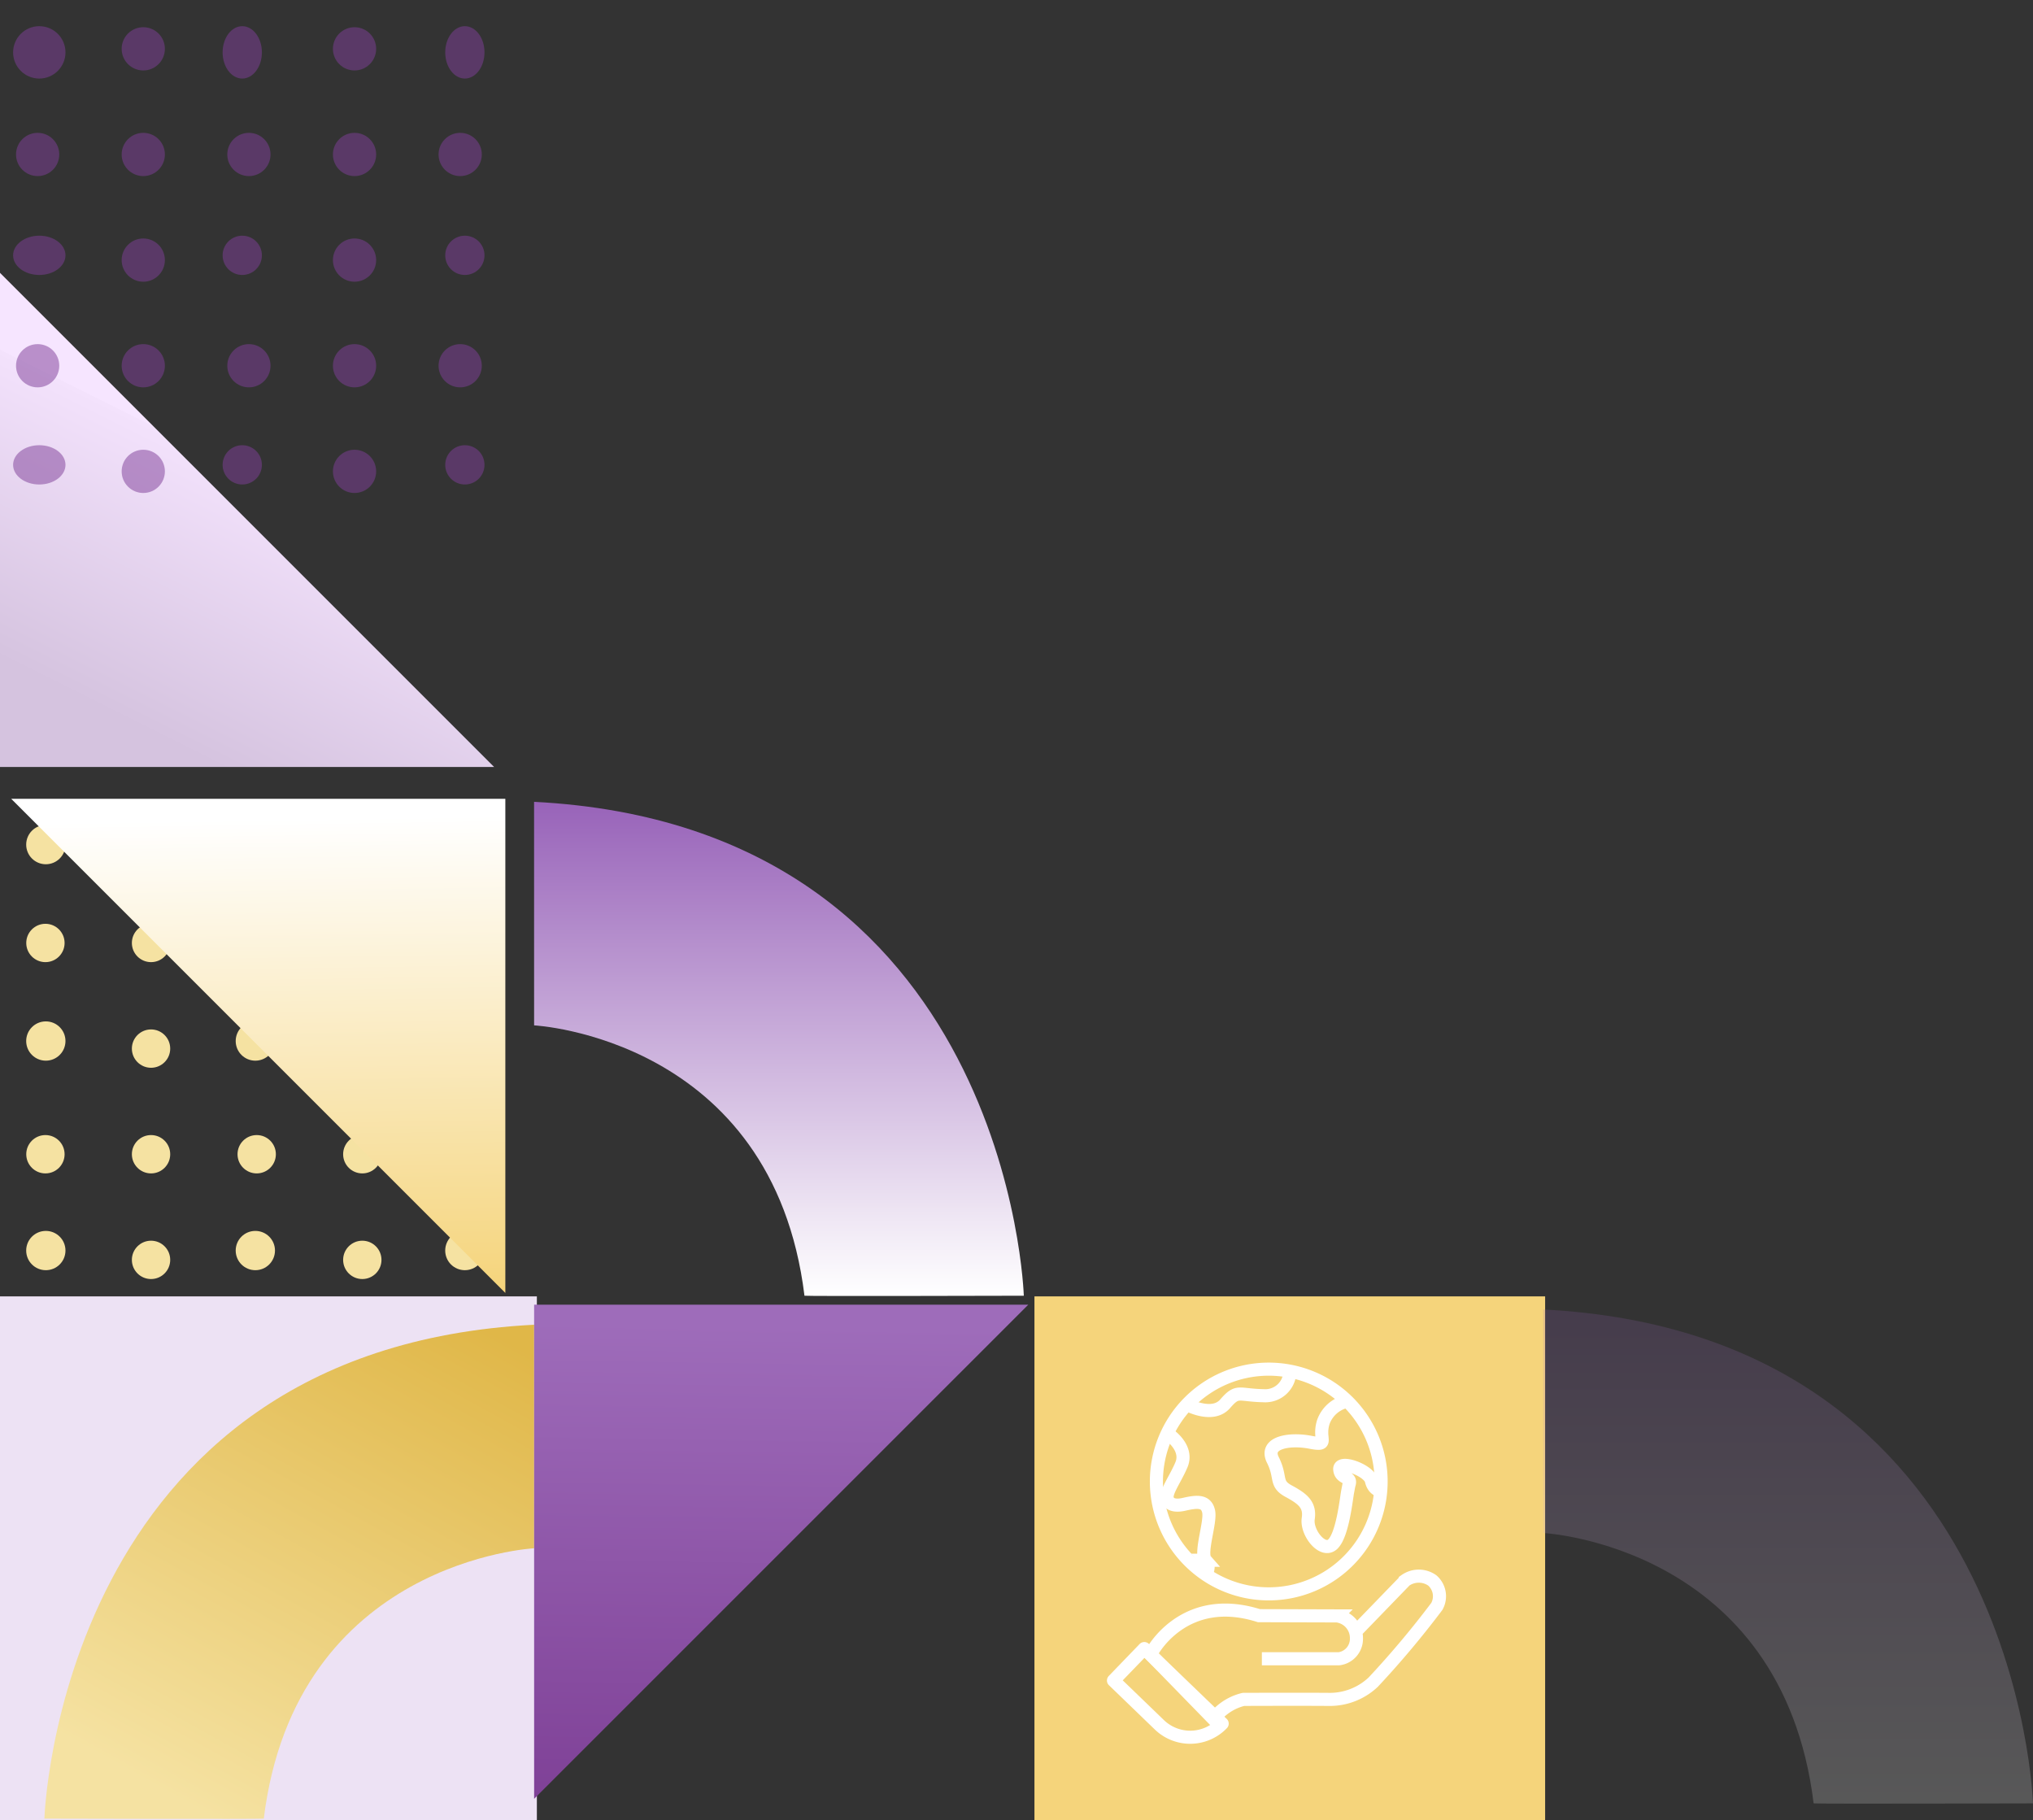 <svg xmlns="http://www.w3.org/2000/svg" xmlns:xlink="http://www.w3.org/1999/xlink" width="155.258" height="139" viewBox="0 0 155.258 139">
  <rect x="0" y="0" width="155.258" height="139" fill="#333333" stroke="none"/>
  <defs>
    <clipPath id="clip-path">
      <rect id="Rectangle_1121" data-name="Rectangle 1121" width="40" height="39" transform="translate(0 0.329)" fill="#f5e2a2"/>
    </clipPath>
    <linearGradient id="linear-gradient" x1="0.891" x2="0.344" y2="1" gradientUnits="objectBoundingBox">
      <stop offset="0" stop-color="#e0b748"/>
      <stop offset="1" stop-color="#f5e2a2"/>
    </linearGradient>
    <linearGradient id="linear-gradient-2" x1="0.5" x2="0.5" y2="1" gradientUnits="objectBoundingBox">
      <stop offset="0" stop-color="#9863b9"/>
      <stop offset="1" stop-color="#fff"/>
    </linearGradient>
    <linearGradient id="linear-gradient-4" x1="0.157" y1="1" x2="0.172" y2="0.036" gradientUnits="objectBoundingBox">
      <stop offset="0" stop-color="#7f4197"/>
      <stop offset="1" stop-color="#9e6cba"/>
    </linearGradient>
    <linearGradient id="linear-gradient-5" x1="0.843" y1="1" x2="0.828" y2="0.036" gradientUnits="objectBoundingBox">
      <stop offset="0" stop-color="#f5d47b"/>
      <stop offset="1" stop-color="#fff"/>
    </linearGradient>
    <linearGradient id="linear-gradient-6" x1="0.439" y1="1" x2="0.689" y2="0.5" gradientUnits="objectBoundingBox">
      <stop offset="0" stop-color="#d5c3df"/>
      <stop offset="1" stop-color="#f3e2fc"/>
      <stop offset="1" stop-color="#f6e5ff"/>
    </linearGradient>
    <clipPath id="clip-path-2">
      <rect id="Rectangle_1093" data-name="Rectangle 1093" width="40" height="39" transform="translate(0 0.089)" fill="#9863b9"/>
    </clipPath>
  </defs>
  <g id="Group_1803" data-name="Group 1803" transform="translate(0 -0.089)">
    <g id="Mask_Group_167" data-name="Mask Group 167" transform="translate(0 60.76)" clip-path="url(#clip-path)">
      <circle id="Ellipse_157" data-name="Ellipse 157" cx="1.5" cy="1.5" r="1.5" transform="translate(34 33.329)" fill="#f5e2a2"/>
      <circle id="Ellipse_158" data-name="Ellipse 158" cx="1.5" cy="1.5" r="1.5" transform="translate(18 33.329)" fill="#f5e2a2"/>
      <circle id="Ellipse_159" data-name="Ellipse 159" cx="1.464" cy="1.464" r="1.464" transform="translate(26.205 34.077)" fill="#f5e2a2"/>
      <circle id="Ellipse_160" data-name="Ellipse 160" cx="1.464" cy="1.464" r="1.464" transform="translate(10.071 34.077)" fill="#f5e2a2"/>
      <circle id="Ellipse_161" data-name="Ellipse 161" cx="1.5" cy="1.5" r="1.5" transform="translate(2 33.329)" fill="#f5e2a2"/>
      <circle id="Ellipse_162" data-name="Ellipse 162" cx="1.5" cy="1.5" r="1.5" transform="translate(34 17.329)" fill="#f5e2a2"/>
      <circle id="Ellipse_163" data-name="Ellipse 163" cx="1.5" cy="1.5" r="1.5" transform="translate(18 17.329)" fill="#f5e2a2"/>
      <circle id="Ellipse_164" data-name="Ellipse 164" cx="1.464" cy="1.464" r="1.464" transform="translate(26.205 17.943)" fill="#f5e2a2"/>
      <circle id="Ellipse_165" data-name="Ellipse 165" cx="1.464" cy="1.464" r="1.464" transform="translate(10.071 17.943)" fill="#f5e2a2"/>
      <circle id="Ellipse_166" data-name="Ellipse 166" cx="1.5" cy="1.5" r="1.5" transform="translate(2 17.329)" fill="#f5e2a2"/>
      <circle id="Ellipse_167" data-name="Ellipse 167" cx="1.464" cy="1.464" r="1.464" transform="translate(34.273 26.01)" fill="#f5e2a2"/>
      <circle id="Ellipse_168" data-name="Ellipse 168" cx="1.464" cy="1.464" r="1.464" transform="translate(18.14 26.01)" fill="#f5e2a2"/>
      <circle id="Ellipse_169" data-name="Ellipse 169" cx="1.464" cy="1.464" r="1.464" transform="translate(26.205 26.01)" fill="#f5e2a2"/>
      <circle id="Ellipse_170" data-name="Ellipse 170" cx="1.464" cy="1.464" r="1.464" transform="translate(10.071 26.01)" fill="#f5e2a2"/>
      <circle id="Ellipse_171" data-name="Ellipse 171" cx="1.464" cy="1.464" r="1.464" transform="translate(2.005 26.01)" fill="#f5e2a2"/>
      <circle id="Ellipse_172" data-name="Ellipse 172" cx="1.464" cy="1.464" r="1.464" transform="translate(34.273 9.876)" fill="#f5e2a2"/>
      <circle id="Ellipse_173" data-name="Ellipse 173" cx="1.464" cy="1.464" r="1.464" transform="translate(18.14 9.876)" fill="#f5e2a2"/>
      <circle id="Ellipse_174" data-name="Ellipse 174" cx="1.464" cy="1.464" r="1.464" transform="translate(26.205 9.876)" fill="#f5e2a2"/>
      <circle id="Ellipse_175" data-name="Ellipse 175" cx="1.464" cy="1.464" r="1.464" transform="translate(10.071 9.876)" fill="#f5e2a2"/>
      <circle id="Ellipse_176" data-name="Ellipse 176" cx="1.464" cy="1.464" r="1.464" transform="translate(2.005 9.876)" fill="#f5e2a2"/>
      <circle id="Ellipse_177" data-name="Ellipse 177" cx="1.5" cy="1.5" r="1.5" transform="translate(34 2.329)" fill="#f5e2a2"/>
      <circle id="Ellipse_178" data-name="Ellipse 178" cx="1.5" cy="1.5" r="1.5" transform="translate(18 2.329)" fill="#f5e2a2"/>
      <circle id="Ellipse_179" data-name="Ellipse 179" cx="1.464" cy="1.464" r="1.464" transform="translate(26.205 1.809)" fill="#f5e2a2"/>
      <circle id="Ellipse_180" data-name="Ellipse 180" cx="1.464" cy="1.464" r="1.464" transform="translate(10.071 1.809)" fill="#f5e2a2"/>
      <circle id="Ellipse_181" data-name="Ellipse 181" cx="1.5" cy="1.5" r="1.5" transform="translate(2 2.329)" fill="#f5e2a2"/>
    </g>
    <g id="Group_1802" data-name="Group 1802">
      <rect id="Rectangle_1089" data-name="Rectangle 1089" width="39" height="40" transform="translate(79 99.089)" fill="#f5d47b"/>
      <rect id="Rectangle_1120" data-name="Rectangle 1120" width="41" height="40" transform="translate(0 99.089)" fill="#ede2f4"/>
      <path id="Path_76004" data-name="Path 76004" d="M-23187.2,5477.873s-18.223.929-20.645,20.646c-.027.046-16.754,0-16.754,0s1.066-35.867,37.4-37.717Z" transform="translate(23227.99 -5359.547)" fill="url(#linear-gradient)"/>
      <path id="Path_76008" data-name="Path 76008" d="M-23224.6,5477.873s18.223.929,20.648,20.646c.027.045,16.75,0,16.75,0s-1.062-35.867-37.4-37.717Z" transform="translate(23265.389 -5399.48)" fill="url(#linear-gradient-2)"/>
      <path id="Path_76173" data-name="Path 76173" d="M-23224.6,5477.873s18.223.929,20.648,20.646c.027.045,16.75,0,16.75,0s-1.062-35.867-37.4-37.717Z" transform="translate(23342.457 -5360.713)" opacity="0.181" fill="url(#linear-gradient-2)"/>
      <path id="Path_76005" data-name="Path 76005" d="M-23170.137,5346v37.736L-23132.4,5346Z" transform="translate(23210.928 -5246.277)" fill="url(#linear-gradient-4)"/>
      <path id="Path_76058" data-name="Path 76058" d="M-23132.4,5346v37.736l-37.736-37.736Z" transform="translate(23170.992 -5284.91)" fill="url(#linear-gradient-5)"/>
      <path id="Path_76059" data-name="Path 76059" d="M-23170.137,5383.736V5346l37.736,37.737Z" transform="translate(23170.137 -5325.075)" fill="url(#linear-gradient-6)"/>
      <g id="Mask_Group_157" data-name="Mask Group 157" opacity="0.515" clip-path="url(#clip-path-2)">
        <g id="Group_1717" data-name="Group 1717" transform="translate(1.224 2.167)">
          <ellipse id="Ellipse_81" data-name="Ellipse 81" cx="2" cy="1.5" rx="2" ry="1.5" transform="translate(-0.223 31.921)" fill="#7e3f98"/>
          <circle id="Ellipse_82" data-name="Ellipse 82" cx="1.5" cy="1.5" r="1.5" transform="translate(15.777 31.921)" fill="#7e3f98"/>
          <circle id="Ellipse_83" data-name="Ellipse 83" cx="1.651" cy="1.651" r="1.651" transform="translate(8.067 32.268)" fill="#7e3f98"/>
          <circle id="Ellipse_84" data-name="Ellipse 84" cx="1.651" cy="1.651" r="1.651" transform="translate(24.201 32.268)" fill="#7e3f98"/>
          <circle id="Ellipse_85" data-name="Ellipse 85" cx="1.5" cy="1.5" r="1.5" transform="translate(32.777 31.921)" fill="#7e3f98"/>
          <ellipse id="Ellipse_86" data-name="Ellipse 86" cx="2" cy="1.5" rx="2" ry="1.5" transform="translate(-0.223 15.921)" fill="#7e3f98"/>
          <circle id="Ellipse_87" data-name="Ellipse 87" cx="1.5" cy="1.5" r="1.5" transform="translate(15.777 15.921)" fill="#7e3f98"/>
          <circle id="Ellipse_88" data-name="Ellipse 88" cx="1.651" cy="1.651" r="1.651" transform="translate(8.067 16.134)" fill="#7e3f98"/>
          <circle id="Ellipse_89" data-name="Ellipse 89" cx="1.651" cy="1.651" r="1.651" transform="translate(24.201 16.134)" fill="#7e3f98"/>
          <circle id="Ellipse_90" data-name="Ellipse 90" cx="1.5" cy="1.5" r="1.5" transform="translate(32.777 15.921)" fill="#7e3f98"/>
          <circle id="Ellipse_91" data-name="Ellipse 91" cx="1.651" cy="1.651" r="1.651" transform="translate(0 24.201)" fill="#7e3f98"/>
          <circle id="Ellipse_92" data-name="Ellipse 92" cx="1.651" cy="1.651" r="1.651" transform="translate(16.134 24.201)" fill="#7e3f98"/>
          <circle id="Ellipse_93" data-name="Ellipse 93" cx="1.651" cy="1.651" r="1.651" transform="translate(8.067 24.201)" fill="#7e3f98"/>
          <circle id="Ellipse_94" data-name="Ellipse 94" cx="1.651" cy="1.651" r="1.651" transform="translate(24.201 24.201)" fill="#7e3f98"/>
          <circle id="Ellipse_95" data-name="Ellipse 95" cx="1.651" cy="1.651" r="1.651" transform="translate(32.269 24.201)" fill="#7e3f98"/>
          <circle id="Ellipse_96" data-name="Ellipse 96" cx="1.651" cy="1.651" r="1.651" transform="translate(0 8.067)" fill="#7e3f98"/>
          <circle id="Ellipse_97" data-name="Ellipse 97" cx="1.651" cy="1.651" r="1.651" transform="translate(16.134 8.067)" fill="#7e3f98"/>
          <circle id="Ellipse_98" data-name="Ellipse 98" cx="1.651" cy="1.651" r="1.651" transform="translate(8.067 8.067)" fill="#7e3f98"/>
          <circle id="Ellipse_99" data-name="Ellipse 99" cx="1.651" cy="1.651" r="1.651" transform="translate(24.201 8.067)" fill="#7e3f98"/>
          <circle id="Ellipse_100" data-name="Ellipse 100" cx="1.651" cy="1.651" r="1.651" transform="translate(32.269 8.067)" fill="#7e3f98"/>
          <circle id="Ellipse_101" data-name="Ellipse 101" cx="2" cy="2" r="2" transform="translate(-0.223 -0.079)" fill="#7e3f98"/>
          <ellipse id="Ellipse_102" data-name="Ellipse 102" cx="1.5" cy="2" rx="1.5" ry="2" transform="translate(15.777 -0.079)" fill="#7e3f98"/>
          <circle id="Ellipse_103" data-name="Ellipse 103" cx="1.651" cy="1.651" r="1.651" transform="translate(8.067 0)" fill="#7e3f98"/>
          <circle id="Ellipse_104" data-name="Ellipse 104" cx="1.651" cy="1.651" r="1.651" transform="translate(24.201 0)" fill="#7e3f98"/>
          <ellipse id="Ellipse_105" data-name="Ellipse 105" cx="1.5" cy="2" rx="1.5" ry="2" transform="translate(32.777 -0.079)" fill="#7e3f98"/>
        </g>
      </g>
      <g id="Group_1757" data-name="Group 1757" transform="translate(85.036 104.645)">
        <g id="Group_1755" data-name="Group 1755" transform="translate(0)">
          <g id="Group_1756" data-name="Group 1756">
            <path id="Path_76022" data-name="Path 76022" d="M30.022,76.573l3.728-3.85a1.788,1.788,0,0,1,2.065,0,1.6,1.6,0,0,1,.35,1.978A70.314,70.314,0,0,1,31.3,80.493a4.837,4.837,0,0,1-3.448,1.313c-2.222-.017-6.458,0-6.458,0a4.073,4.073,0,0,0-2.292,1.5l-4.776-4.9.068-.193s2.416-4.62,8.182-2.8l5.959.018a1.7,1.7,0,0,1,1.487,1.715,1.533,1.533,0,0,1-1.33,1.558H22.8" transform="translate(-11.468 -56.586)" fill="none" stroke="#fff" stroke-width="1"/>
            <path id="Path_76023" data-name="Path 76023" d="M9.8,103.005h0A3.39,3.39,0,0,1,5,103.091L1.5,99.713l2.353-2.439Z" transform="translate(-1.5 -75.934)" fill="none" stroke="#fff" stroke-linejoin="round" stroke-width="1"/>
            <path id="Path_76024" data-name="Path 76024" d="M33.216,11.692A8.58,8.58,0,1,1,26.4,1.654,8.58,8.58,0,0,1,33.216,11.692Z" transform="translate(-12.931 -1.5)" fill="none" stroke="#fff" stroke-width="1"/>
            <path id="Path_76025" data-name="Path 76025" d="M61.346,12.5a2.459,2.459,0,0,0-1.836,1.59c-.427,1.353.536,1.833-1.011,1.537s-3.517,0-2.84,1.356.128,1.8,1.2,2.381,1.659,1.034,1.5,2.1,1.1,2.657,1.862,1.959,1.043-3.472,1.144-4l.1-.529h0c.262-.709-.637-.417-.7-1.189s2.225.057,2.412.846.724.767.724.767" transform="translate(-43.486 -10.047)" fill="none" stroke="#fff" stroke-width="1"/>
            <path id="Path_76026" data-name="Path 76026" d="M34.541,2.192a1.876,1.876,0,0,1-2,1.876c-1.976-.04-1.971-.5-2.945.619s-2.916.052-2.916.052" transform="translate(-21.072 -2.038)" fill="none" stroke="#fff" stroke-width="1"/>
            <path id="Path_76027" data-name="Path 76027" d="M20.084,24.162s1.419.989.882,2.257-1.4,2.286-.99,2.786c0,0,.205.459,1.2.229s1.684-.279,1.867.543-.7,3.2-.231,3.732a.786.786,0,0,1-.03,1.061" transform="translate(-15.778 -19.113)" fill="none" stroke="#fff" stroke-width="1"/>
          </g>
        </g>
      </g>
    </g>
  </g>
</svg>
